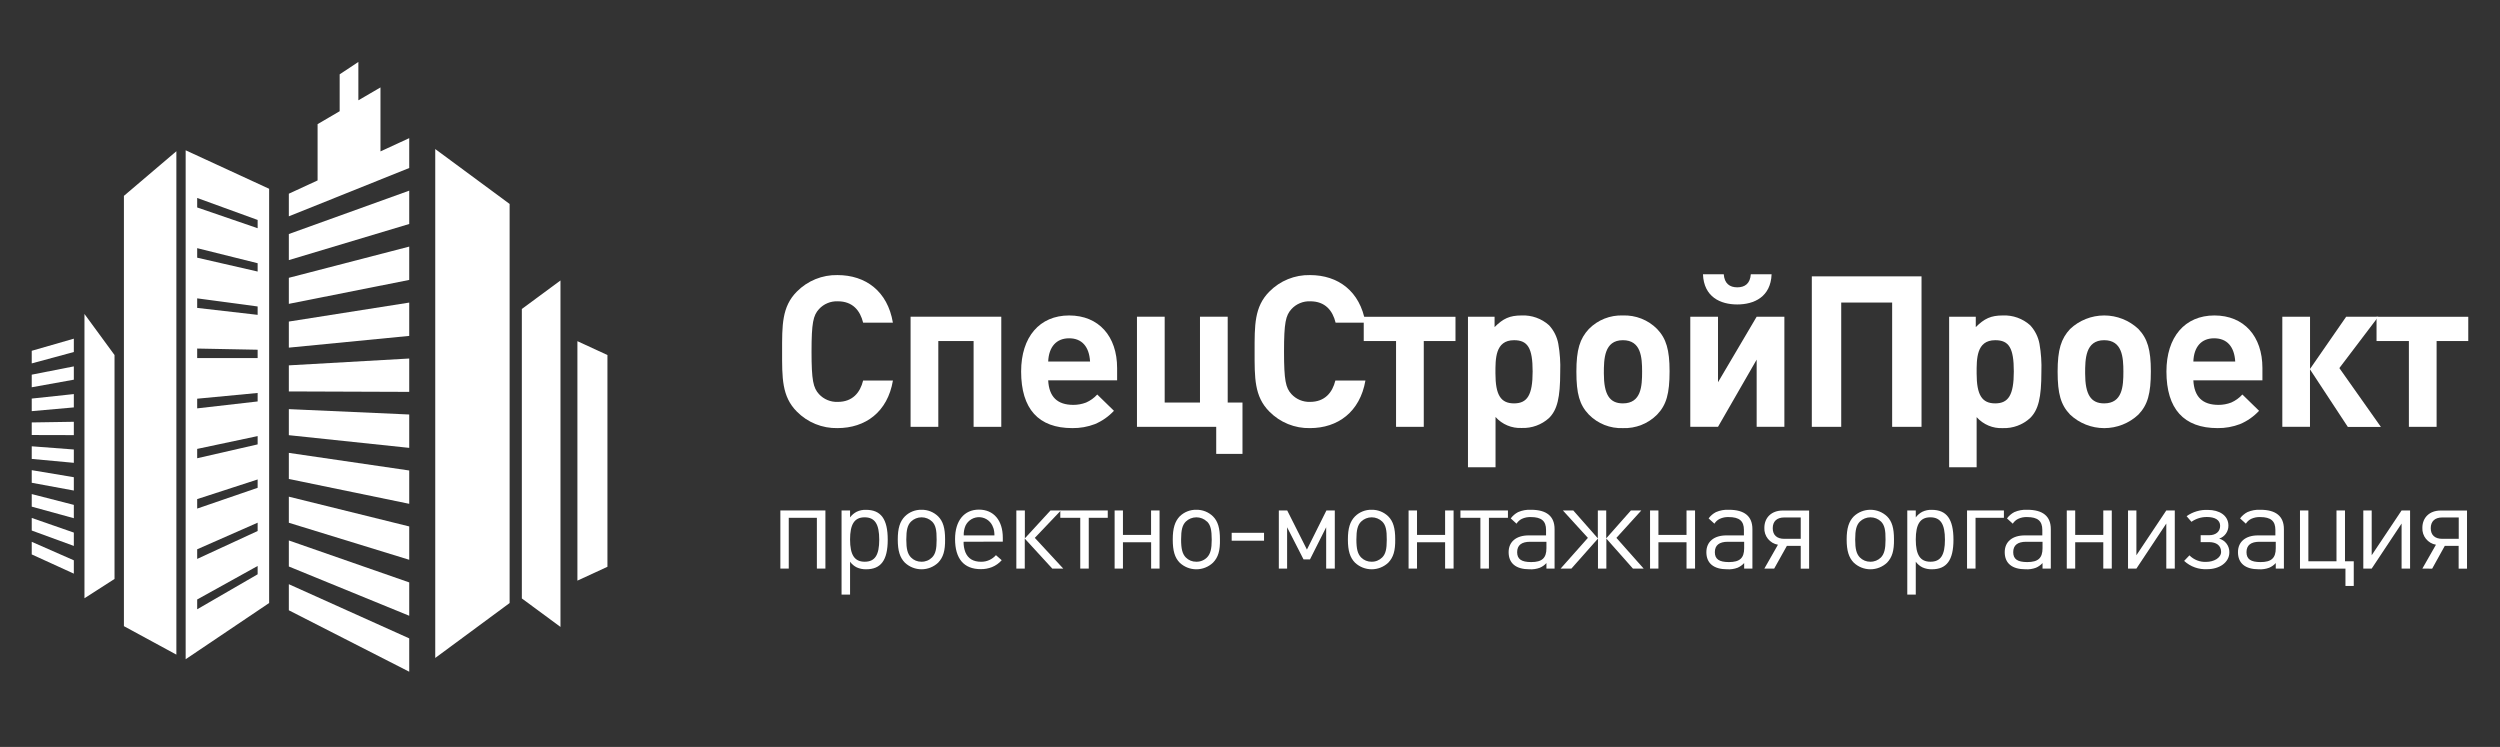 <svg width="164" height="49" viewBox="0 0 164 49" fill="none" xmlns="http://www.w3.org/2000/svg">
<rect x="0" y="0" width="164" height="49" fill="#333333" stroke="none"/>
<path d="M54.937 28.084C54.444 28.094 53.953 28.003 53.495 27.817C53.038 27.632 52.623 27.354 52.276 27.003C51.279 26.005 51.306 24.771 51.306 23.065C51.306 21.358 51.279 20.124 52.276 19.126C52.623 18.775 53.038 18.498 53.495 18.312C53.953 18.126 54.444 18.035 54.937 18.045C56.783 18.045 58.226 19.099 58.573 21.165H56.621C56.426 20.374 55.94 19.765 54.958 19.765C54.727 19.756 54.497 19.797 54.284 19.886C54.071 19.974 53.88 20.108 53.724 20.279C53.349 20.694 53.237 21.165 53.237 23.065C53.237 24.964 53.349 25.437 53.724 25.853C53.88 26.023 54.072 26.156 54.285 26.244C54.498 26.333 54.727 26.373 54.958 26.364C55.928 26.364 56.426 25.755 56.621 24.964H58.576C58.226 27.03 56.769 28.084 54.937 28.084Z" fill="white"/>
<path d="M63.868 28V22.372H61.553V28H59.734V20.776H65.684V28H63.868Z" fill="white"/>
<path d="M68.761 24.951C68.818 26.032 69.358 26.56 70.413 26.56C70.697 26.56 70.979 26.509 71.245 26.407C71.524 26.285 71.774 26.106 71.979 25.88L73.074 26.948C72.725 27.324 72.299 27.622 71.826 27.821C71.353 28.002 70.849 28.091 70.342 28.084C68.124 28.084 66.986 26.823 66.986 24.369C66.986 22.108 68.193 20.694 70.136 20.694C72.079 20.694 73.283 22.058 73.283 24.146V24.951H68.761ZM70.136 22.192C69.302 22.192 68.804 22.746 68.761 23.717H71.508C71.451 22.733 70.967 22.192 70.136 22.192Z" fill="white"/>
<path d="M79.784 29.775V28H74.585V20.776H76.403V26.407H78.719V20.776H80.537V26.407H81.507V29.775H79.784Z" fill="white"/>
<path d="M85.936 28.084C85.442 28.095 84.951 28.004 84.493 27.818C84.035 27.632 83.62 27.355 83.273 27.003C82.275 26.005 82.302 24.771 82.302 23.065C82.302 21.358 82.275 20.124 83.273 19.126C83.62 18.774 84.035 18.497 84.493 18.311C84.951 18.125 85.442 18.035 85.936 18.045C87.779 18.045 89.222 19.099 89.572 21.165H87.615C87.422 20.374 86.934 19.765 85.952 19.765C85.721 19.756 85.492 19.797 85.278 19.886C85.065 19.974 84.874 20.108 84.718 20.279C84.343 20.694 84.232 21.165 84.232 23.065C84.232 24.964 84.343 25.437 84.718 25.853C84.873 26.02 85.061 26.153 85.271 26.241C85.482 26.329 85.708 26.371 85.936 26.364C86.906 26.364 87.406 25.755 87.6 24.964H89.572C89.213 27.03 87.754 28.084 85.936 28.084Z" fill="white"/>
<path d="M93.399 22.372V28H91.581V22.372H89.461V20.781H95.48V22.372H93.399Z" fill="white"/>
<path d="M99.819 20.694C100.478 20.665 101.124 20.895 101.616 21.335C101.931 21.676 102.142 22.099 102.225 22.556C102.332 23.165 102.374 23.783 102.35 24.401C102.35 26.091 102.157 26.882 101.616 27.423C101.127 27.866 100.485 28.1 99.825 28.075C99.503 28.091 99.182 28.034 98.885 27.91C98.588 27.785 98.322 27.596 98.107 27.355V30.652H96.299V20.776H98.044V21.458C98.598 20.901 99.03 20.694 99.819 20.694ZM99.321 22.317C98.073 22.317 98.101 23.564 98.101 24.494C98.101 25.907 98.446 26.462 99.321 26.462C100.196 26.462 100.541 25.907 100.541 24.369C100.541 22.831 100.221 22.317 99.321 22.317Z" fill="white"/>
<path d="M108.706 27.198C108.414 27.493 108.063 27.724 107.676 27.877C107.29 28.029 106.876 28.1 106.461 28.084C106.048 28.1 105.636 28.029 105.252 27.877C104.868 27.724 104.519 27.493 104.229 27.198C103.618 26.56 103.411 25.835 103.411 24.383C103.411 22.93 103.639 22.219 104.229 21.581C104.519 21.286 104.868 21.055 105.252 20.902C105.636 20.75 106.048 20.679 106.461 20.694C106.876 20.679 107.29 20.75 107.676 20.902C108.063 21.055 108.414 21.286 108.706 21.581C109.304 22.206 109.524 22.944 109.524 24.355C109.524 25.823 109.317 26.562 108.706 27.198ZM106.461 22.317C105.227 22.317 105.213 23.564 105.213 24.494C105.213 25.88 105.586 26.462 106.461 26.462C107.668 26.462 107.722 25.326 107.722 24.383C107.722 23.439 107.654 22.317 106.461 22.317Z" fill="white"/>
<path d="M115.237 28V23.592L112.701 28H110.883V20.776H112.701V25.076L115.237 20.776H117.055V28H115.237ZM113.962 19.972C112.867 19.972 111.772 19.488 111.715 17.99H113.078C113.122 18.599 113.467 18.849 113.967 18.849C114.467 18.849 114.812 18.599 114.853 17.99H116.217C116.16 19.488 115.058 19.972 113.962 19.972Z" fill="white"/>
<path d="M124.125 28V19.847H120.784V28H118.855V18.129H126.052V28H124.125Z" fill="white"/>
<path d="M131.385 20.694C132.044 20.666 132.687 20.896 133.178 21.335C133.494 21.676 133.706 22.099 133.79 22.555C133.896 23.165 133.938 23.783 133.915 24.401C133.915 26.091 133.719 26.882 133.178 27.423C132.69 27.87 132.047 28.108 131.385 28.084C131.063 28.1 130.742 28.044 130.445 27.919C130.147 27.794 129.882 27.605 129.667 27.364V30.652H127.863V20.776H129.611V21.458C130.17 20.901 130.599 20.694 131.385 20.694ZM130.885 22.317C129.638 22.317 129.667 23.564 129.667 24.494C129.667 25.907 130.013 26.462 130.885 26.462C131.758 26.462 132.106 25.907 132.106 24.369C132.106 22.831 131.792 22.317 130.89 22.317H130.885Z" fill="white"/>
<path d="M140.278 27.198C139.671 27.768 138.87 28.085 138.038 28.085C137.206 28.085 136.405 27.768 135.799 27.198C135.189 26.56 134.98 25.835 134.98 24.383C134.98 22.93 135.208 22.219 135.799 21.581C136.405 21.011 137.206 20.694 138.038 20.694C138.87 20.694 139.671 21.011 140.278 21.581C140.875 22.206 141.096 22.944 141.096 24.355C141.096 25.823 140.889 26.562 140.278 27.198ZM138.032 22.317C136.798 22.317 136.785 23.564 136.785 24.494C136.785 25.88 137.157 26.462 138.032 26.462C139.239 26.462 139.294 25.326 139.294 24.383C139.294 23.439 139.223 22.317 138.032 22.317Z" fill="white"/>
<path d="M143.884 24.951C143.941 26.032 144.482 26.56 145.536 26.56C145.82 26.56 146.102 26.509 146.368 26.407C146.646 26.285 146.895 26.105 147.1 25.88L148.195 26.948C147.846 27.324 147.42 27.622 146.947 27.821C146.477 28 145.978 28.09 145.475 28.084C143.257 28.084 142.118 26.823 142.118 24.369C142.118 22.108 143.325 20.694 145.266 20.694C147.206 20.694 148.415 22.058 148.415 24.146V24.951H143.884ZM145.247 22.192C144.416 22.192 143.918 22.746 143.884 23.717H146.631C146.572 22.733 146.088 22.192 145.247 22.192Z" fill="white"/>
<path d="M149.72 28V20.776H151.538V24.201L153.91 20.776H156.017L153.462 24.146L156.189 28.009H154.019L151.535 24.23V28H149.72Z" fill="white"/>
<path d="M159.841 22.372V28H158.023V22.372H155.901V20.781H161.918V22.372H159.841Z" fill="white"/>
<path d="M53.587 37.299V33.968H51.742V37.299H51.192V33.486H54.147V37.299H53.587Z" fill="white"/>
<path d="M56.817 37.345C56.606 37.35 56.397 37.308 56.205 37.222C56.03 37.136 55.878 37.008 55.764 36.849V39.004H55.206V33.486H55.764V33.941C55.879 33.785 56.027 33.659 56.199 33.57C56.389 33.48 56.599 33.438 56.81 33.445C57.794 33.445 58.235 34.056 58.235 35.406C58.235 36.756 57.787 37.345 56.817 37.345ZM56.717 33.936C56.051 33.936 55.764 34.391 55.764 35.393C55.764 36.395 56.051 36.849 56.724 36.849C57.396 36.849 57.678 36.415 57.678 35.402C57.678 34.388 57.398 33.936 56.717 33.936Z" fill="white"/>
<path d="M61.543 36.911C61.248 37.189 60.858 37.345 60.452 37.345C60.045 37.345 59.655 37.189 59.36 36.911C59.032 36.579 58.894 36.129 58.894 35.393C58.894 34.656 59.032 34.209 59.36 33.875C59.503 33.733 59.674 33.622 59.861 33.547C60.048 33.473 60.249 33.437 60.45 33.441C60.652 33.437 60.853 33.474 61.04 33.548C61.228 33.623 61.399 33.734 61.543 33.875C61.868 34.2 61.998 34.656 61.998 35.37C62.009 36.129 61.877 36.561 61.543 36.911ZM61.148 34.216C60.962 34.036 60.713 33.936 60.455 33.936C60.196 33.936 59.948 34.036 59.762 34.216C59.535 34.443 59.453 34.772 59.453 35.393C59.453 36.013 59.537 36.338 59.762 36.57C59.851 36.66 59.957 36.731 60.074 36.779C60.191 36.827 60.317 36.851 60.444 36.849C60.573 36.852 60.701 36.829 60.821 36.781C60.941 36.733 61.05 36.661 61.141 36.57C61.368 36.343 61.443 36.02 61.443 35.415C61.45 34.766 61.373 34.441 61.148 34.216Z" fill="white"/>
<path d="M63.211 35.54C63.206 35.773 63.245 36.004 63.327 36.222C63.505 36.649 63.845 36.852 64.366 36.852C64.549 36.853 64.73 36.815 64.897 36.74C65.064 36.665 65.213 36.555 65.334 36.418L65.713 36.749C65.537 36.949 65.317 37.104 65.07 37.204C64.836 37.295 64.586 37.34 64.334 37.336C63.234 37.336 62.652 36.654 62.652 35.361C62.652 34.159 63.25 33.431 64.218 33.431C65.186 33.431 65.784 34.136 65.784 35.275V35.531L63.211 35.54ZM65.154 34.618C65.097 34.429 64.983 34.263 64.829 34.139C64.675 34.017 64.487 33.943 64.29 33.929C64.094 33.915 63.897 33.96 63.727 34.06C63.557 34.159 63.421 34.308 63.336 34.486C63.252 34.687 63.212 34.904 63.221 35.122H65.234C65.237 34.951 65.213 34.781 65.161 34.618H65.154Z" fill="white"/>
<path d="M66.672 37.299V33.486H67.231V35.316L68.913 33.486H69.595L67.884 35.284L69.749 37.299H69.029L67.225 35.331V37.299H66.672Z" fill="white"/>
<path d="M71.422 33.968V37.299H70.865V33.968H69.556V33.486H72.669V33.968H71.422Z" fill="white"/>
<path d="M75.514 37.299V35.572H73.665V37.299H73.119V33.486H73.665V35.09H75.51V33.486H76.067V37.299H75.514Z" fill="white"/>
<path d="M79.573 36.911C79.278 37.19 78.887 37.346 78.48 37.346C78.073 37.346 77.682 37.19 77.387 36.911C77.062 36.579 76.933 36.129 76.933 35.393C76.933 34.656 77.071 34.209 77.387 33.875C77.531 33.733 77.702 33.622 77.89 33.547C78.077 33.473 78.278 33.436 78.48 33.441C78.682 33.437 78.882 33.474 79.07 33.548C79.258 33.623 79.429 33.734 79.573 33.875C79.898 34.2 80.028 34.656 80.028 35.37C80.046 36.129 79.914 36.561 79.573 36.911ZM79.178 34.216C78.991 34.036 78.742 33.936 78.484 33.936C78.225 33.936 77.976 34.036 77.789 34.216C77.562 34.443 77.48 34.772 77.48 35.393C77.48 36.013 77.567 36.338 77.789 36.57C77.878 36.66 77.985 36.731 78.102 36.779C78.219 36.827 78.344 36.851 78.471 36.849C78.604 36.853 78.736 36.83 78.859 36.78C78.982 36.73 79.094 36.656 79.187 36.561C79.403 36.334 79.489 36.011 79.489 35.406C79.489 34.766 79.412 34.441 79.187 34.216H79.178Z" fill="white"/>
<path d="M80.798 35.47V34.952H82.921V35.47H80.798Z" fill="white"/>
<path d="M86.997 37.299V34.588L85.936 36.695H85.511L84.434 34.588V37.299H83.891V33.486H84.441L85.734 36.052L87.013 33.486H87.563V37.299H86.997Z" fill="white"/>
<path d="M91.072 36.911C90.777 37.189 90.386 37.345 89.98 37.345C89.574 37.345 89.183 37.189 88.888 36.911C88.561 36.579 88.422 36.129 88.422 35.393C88.422 34.656 88.561 34.209 88.888 33.875C89.031 33.733 89.202 33.621 89.389 33.547C89.577 33.472 89.777 33.436 89.979 33.441C90.181 33.437 90.381 33.474 90.569 33.548C90.757 33.623 90.927 33.734 91.072 33.875C91.397 34.2 91.526 34.656 91.526 35.37C91.538 36.129 91.406 36.561 91.072 36.911ZM90.676 34.216C90.49 34.036 90.242 33.936 89.983 33.936C89.725 33.936 89.477 34.036 89.29 34.216C89.063 34.443 88.979 34.772 88.979 35.393C88.979 36.013 89.065 36.338 89.29 36.57C89.379 36.66 89.485 36.731 89.603 36.779C89.72 36.827 89.845 36.851 89.972 36.849C90.101 36.852 90.23 36.829 90.349 36.781C90.469 36.733 90.578 36.661 90.67 36.57C90.897 36.343 90.972 36.02 90.972 35.415C90.979 34.766 90.901 34.441 90.676 34.216Z" fill="white"/>
<path d="M94.799 37.299V35.572H92.956V37.299H92.403V33.486H92.956V35.09H94.799V33.486H95.355V37.299H94.799Z" fill="white"/>
<path d="M97.673 33.968V37.299H97.114V33.968H95.805V33.486H98.921V33.968H97.673Z" fill="white"/>
<path d="M101.446 37.299V36.936C101.326 37.07 101.178 37.176 101.012 37.245C100.794 37.326 100.562 37.36 100.33 37.345C99.446 37.345 98.966 36.952 98.966 36.222C98.966 35.54 99.462 35.122 100.284 35.122H101.421V34.759C101.421 34.177 101.118 33.92 100.423 33.92C100.219 33.911 100.017 33.952 99.832 34.038C99.689 34.108 99.568 34.218 99.484 34.354L99.105 34.007C99.232 33.835 99.396 33.694 99.585 33.595C99.853 33.478 100.144 33.425 100.437 33.441C101.459 33.441 101.98 33.868 101.98 34.711V37.299H101.446ZM101.446 35.54H100.378C99.812 35.54 99.525 35.768 99.525 36.222C99.525 36.677 99.805 36.872 100.448 36.872C101.159 36.872 101.446 36.608 101.446 35.963V35.54Z" fill="white"/>
<path d="M102.377 37.299L104.166 35.284L102.525 33.486H103.207L104.818 35.316V33.486H105.368V35.316L106.988 33.486H107.67L106.036 35.284L107.824 37.299H107.12L105.377 35.331V37.299H104.827V35.331L103.084 37.299H102.377Z" fill="white"/>
<path d="M110.636 37.299V35.572H108.793V37.299H108.243V33.486H108.793V35.09H110.636V33.486H111.195V37.299H110.636Z" fill="white"/>
<path d="M114.417 37.299V36.936C114.296 37.069 114.148 37.174 113.983 37.245C113.765 37.326 113.533 37.36 113.301 37.345C112.419 37.345 111.938 36.952 111.938 36.222C111.938 35.54 112.433 35.122 113.253 35.122H114.401V34.759C114.401 34.177 114.099 33.92 113.401 33.92C113.198 33.911 112.996 33.952 112.813 34.038C112.669 34.108 112.548 34.218 112.465 34.354L112.085 34.007C112.211 33.834 112.375 33.693 112.565 33.595C112.833 33.478 113.125 33.425 113.417 33.441C114.44 33.441 114.958 33.868 114.958 34.711V37.299H114.417ZM114.417 35.54H113.347C112.783 35.54 112.494 35.768 112.494 36.222C112.494 36.677 112.774 36.872 113.417 36.872C114.131 36.872 114.417 36.608 114.417 35.963V35.54Z" fill="white"/>
<path d="M115.742 37.299L116.633 35.734C116.374 35.69 116.141 35.553 115.977 35.349C115.813 35.145 115.729 34.888 115.742 34.627C115.742 33.945 116.221 33.491 116.944 33.491H118.678V37.304H118.128V35.809H117.219L116.387 37.299H115.742ZM118.128 33.945H117.051C116.562 33.945 116.292 34.2 116.292 34.65C116.292 35.099 116.562 35.347 117.051 35.347H118.128V33.945Z" fill="white"/>
<path d="M123.791 36.911C123.496 37.189 123.105 37.345 122.699 37.345C122.293 37.345 121.902 37.189 121.607 36.911C121.282 36.579 121.141 36.129 121.141 35.393C121.141 34.656 121.282 34.209 121.607 33.875C121.902 33.596 122.293 33.441 122.699 33.441C123.105 33.441 123.496 33.596 123.791 33.875C124.118 34.2 124.245 34.656 124.245 35.37C124.257 36.129 124.125 36.561 123.791 36.911ZM123.398 34.216C123.211 34.036 122.962 33.936 122.703 33.936C122.445 33.936 122.196 34.036 122.009 34.216C121.782 34.443 121.7 34.772 121.7 35.393C121.7 36.013 121.784 36.338 122.009 36.57C122.098 36.66 122.204 36.731 122.322 36.779C122.439 36.827 122.564 36.851 122.691 36.849C122.82 36.852 122.948 36.829 123.068 36.781C123.188 36.733 123.297 36.661 123.389 36.57C123.604 36.343 123.691 36.02 123.691 35.415C123.7 34.766 123.62 34.441 123.398 34.216Z" fill="white"/>
<path d="M126.729 37.345C126.518 37.35 126.308 37.308 126.116 37.222C125.941 37.135 125.789 37.007 125.675 36.849V39.004H125.118V33.486H125.675V33.941C125.789 33.785 125.938 33.659 126.109 33.57C126.3 33.481 126.509 33.438 126.72 33.445C127.704 33.445 128.147 34.056 128.147 35.406C128.147 36.756 127.697 37.345 126.729 37.345ZM126.627 33.936C125.961 33.936 125.675 34.391 125.675 35.393C125.675 36.395 125.961 36.849 126.636 36.849C127.311 36.849 127.588 36.415 127.588 35.402C127.588 34.388 127.309 33.936 126.627 33.936Z" fill="white"/>
<path d="M129.595 33.968V37.299H129.038V33.486H131.456V33.968H129.595Z" fill="white"/>
<path d="M133.99 37.299V36.936C133.869 37.069 133.721 37.175 133.556 37.245C133.338 37.325 133.106 37.36 132.874 37.345C131.99 37.345 131.51 36.952 131.51 36.222C131.51 35.54 132.006 35.122 132.828 35.122H133.976V34.759C133.976 34.177 133.674 33.92 132.976 33.92C132.773 33.911 132.571 33.952 132.388 34.038C132.244 34.109 132.122 34.218 132.038 34.354L131.658 34.007C131.785 33.835 131.949 33.695 132.138 33.595C132.406 33.478 132.699 33.425 132.992 33.441C134.015 33.441 134.533 33.868 134.533 34.711V37.299H133.99ZM133.99 35.54H132.919C132.353 35.54 132.067 35.768 132.067 36.222C132.067 36.677 132.347 36.872 132.99 36.872C133.701 36.872 133.99 36.608 133.99 35.963V35.54Z" fill="white"/>
<path d="M137.976 37.299V35.572H136.133V37.299H135.58V33.486H136.133V35.09H137.976V33.486H138.532V37.299H137.976Z" fill="white"/>
<path d="M142.109 37.299V34.345L140.148 37.299H139.598V33.486H140.148V36.424L142.109 33.486H142.666V37.299H142.109Z" fill="white"/>
<path d="M144.804 37.338C144.527 37.355 144.248 37.316 143.986 37.223C143.724 37.129 143.484 36.984 143.279 36.795L143.627 36.431C143.772 36.578 143.947 36.692 144.139 36.765C144.331 36.839 144.537 36.871 144.743 36.858C145.197 36.858 145.704 36.618 145.704 36.2C145.704 35.781 145.386 35.563 144.92 35.563H144.363V35.109H144.929C145.347 35.109 145.641 34.881 145.641 34.495C145.641 34.109 145.3 33.916 144.782 33.916C144.416 33.91 144.058 34.02 143.759 34.231L143.441 33.861C143.848 33.574 144.338 33.429 144.836 33.45C145.588 33.45 146.184 33.813 146.184 34.479C146.187 34.667 146.13 34.852 146.021 35.005C145.912 35.159 145.758 35.274 145.579 35.334C145.774 35.388 145.946 35.505 146.066 35.668C146.187 35.831 146.25 36.029 146.245 36.231C146.245 36.911 145.572 37.338 144.804 37.338Z" fill="white"/>
<path d="M149.29 37.299V36.936C149.17 37.07 149.022 37.176 148.856 37.245C148.638 37.326 148.406 37.36 148.174 37.345C147.29 37.345 146.811 36.952 146.811 36.222C146.811 35.54 147.306 35.122 148.129 35.122H149.265V34.759C149.265 34.177 148.963 33.92 148.268 33.92C148.064 33.911 147.861 33.952 147.677 34.038C147.533 34.108 147.412 34.218 147.329 34.354L146.95 34.007C147.076 33.835 147.24 33.694 147.429 33.595C147.697 33.478 147.989 33.425 148.281 33.441C149.304 33.441 149.824 33.868 149.824 34.711V37.299H149.29ZM149.29 35.54H148.222C147.656 35.54 147.37 35.768 147.37 36.222C147.37 36.677 147.649 36.872 148.293 36.872C149.004 36.872 149.29 36.608 149.29 35.963V35.54Z" fill="white"/>
<path d="M153.862 38.438V37.302H150.879V33.486H151.429V36.82H153.274V33.486H153.831V36.82H154.406V38.438H153.862Z" fill="white"/>
<path d="M157.544 37.299V34.345L155.583 37.299H155.033V33.486H155.583V36.424L157.544 33.486H158.101V37.299H157.544Z" fill="white"/>
<path d="M158.907 37.299L159.798 35.734C159.54 35.69 159.307 35.553 159.143 35.349C158.978 35.145 158.895 34.888 158.907 34.627C158.907 33.945 159.387 33.491 160.107 33.491H161.836V37.304H161.287V35.809H160.378L159.55 37.304L158.907 37.299ZM161.293 33.945H160.216C159.728 33.945 159.457 34.2 159.457 34.65C159.457 35.099 159.728 35.347 160.216 35.347H161.293V33.945Z" fill="white"/>
<path d="M18.948 17.063L26.845 14.693V12.507L18.948 15.352V17.063Z" fill="white"/>
<path d="M24.959 5.735L23.509 6.58V4.064L22.282 4.876V7.296L20.834 8.144V11.836L18.948 12.707V14.191L26.845 11.021V9.062L24.959 9.932V5.735Z" fill="white"/>
<path d="M18.948 19.933L26.845 18.363V16.177L18.948 18.224V19.933Z" fill="white"/>
<path d="M18.948 22.805L26.845 22.035V19.849L18.948 21.094V22.805Z" fill="white"/>
<path d="M18.948 25.678L26.845 25.707V23.519L18.948 23.967V25.678Z" fill="white"/>
<path d="M18.948 28.548L26.845 29.38V27.191L18.948 26.839V28.548Z" fill="white"/>
<path d="M18.948 31.42L26.845 33.05V30.864L18.948 29.709V31.42Z" fill="white"/>
<path d="M18.948 34.293L26.845 36.722V34.534L18.948 32.582V34.293Z" fill="white"/>
<path d="M18.948 37.163L26.845 40.394V38.206L18.948 35.454V37.163Z" fill="white"/>
<path d="M18.948 40.035L26.845 44.065V41.878L18.948 38.324V40.035Z" fill="white"/>
<path d="M12.179 43.246L17.655 39.558V12.384L12.179 9.859V43.246ZM12.935 12.986L16.901 14.429V14.972L12.935 13.609V12.986ZM12.935 16.279L16.901 17.267V17.813L12.935 16.904V16.279ZM12.935 19.572L16.901 20.104V20.654L12.935 20.199V19.572ZM12.935 22.865L16.901 22.942V23.487H12.935V22.865ZM12.935 26.155L16.901 25.778V26.335L12.935 26.789V26.155ZM12.935 29.448L16.901 28.607V29.152L12.935 30.061V29.448ZM12.935 32.741L16.901 31.452V32L12.935 33.363V32.741ZM12.935 36.033L16.901 34.288V34.834L12.935 36.665V36.033ZM12.935 39.326L16.901 37.127V37.674L12.935 39.969V39.326Z" fill="white"/>
<path d="M2.082 31.67L4.843 32.179V31.305L2.082 30.843V31.67Z" fill="white"/>
<path d="M2.082 34.802L4.843 35.813V34.938L2.082 33.977V34.802Z" fill="white"/>
<path d="M2.082 36.37L4.843 37.631V36.756L2.082 35.543V36.37Z" fill="white"/>
<path d="M2.082 30.105L4.843 30.361V29.487L2.082 29.277V30.105Z" fill="white"/>
<path d="M2.082 33.236L4.843 33.995V33.12L2.082 32.411V33.236Z" fill="white"/>
<path d="M2.082 23.84L4.843 23.092V22.217L2.082 23.012V23.84Z" fill="white"/>
<path d="M2.082 25.405L4.843 24.907V24.035L2.082 24.578V25.405Z" fill="white"/>
<path d="M2.082 28.537L4.843 28.544V27.669L2.082 27.712V28.537Z" fill="white"/>
<path d="M2.082 26.971L4.843 26.726V25.851L2.082 26.146V26.971Z" fill="white"/>
<path d="M28.552 43.162L33.431 39.56V13.379L28.552 9.777V43.162Z" fill="white"/>
<path d="M37.878 22.381V38.09L39.848 37.181V23.29L37.878 22.381Z" fill="white"/>
<path d="M5.541 39.245L7.513 37.979V23.29L5.541 20.597V39.245Z" fill="white"/>
<path d="M34.233 39.258L36.767 41.126V18.399L34.233 20.269V39.258Z" fill="white"/>
<path d="M8.129 41.076L11.57 42.944V9.921L8.129 12.848V41.076Z" fill="white"/>
</svg>
